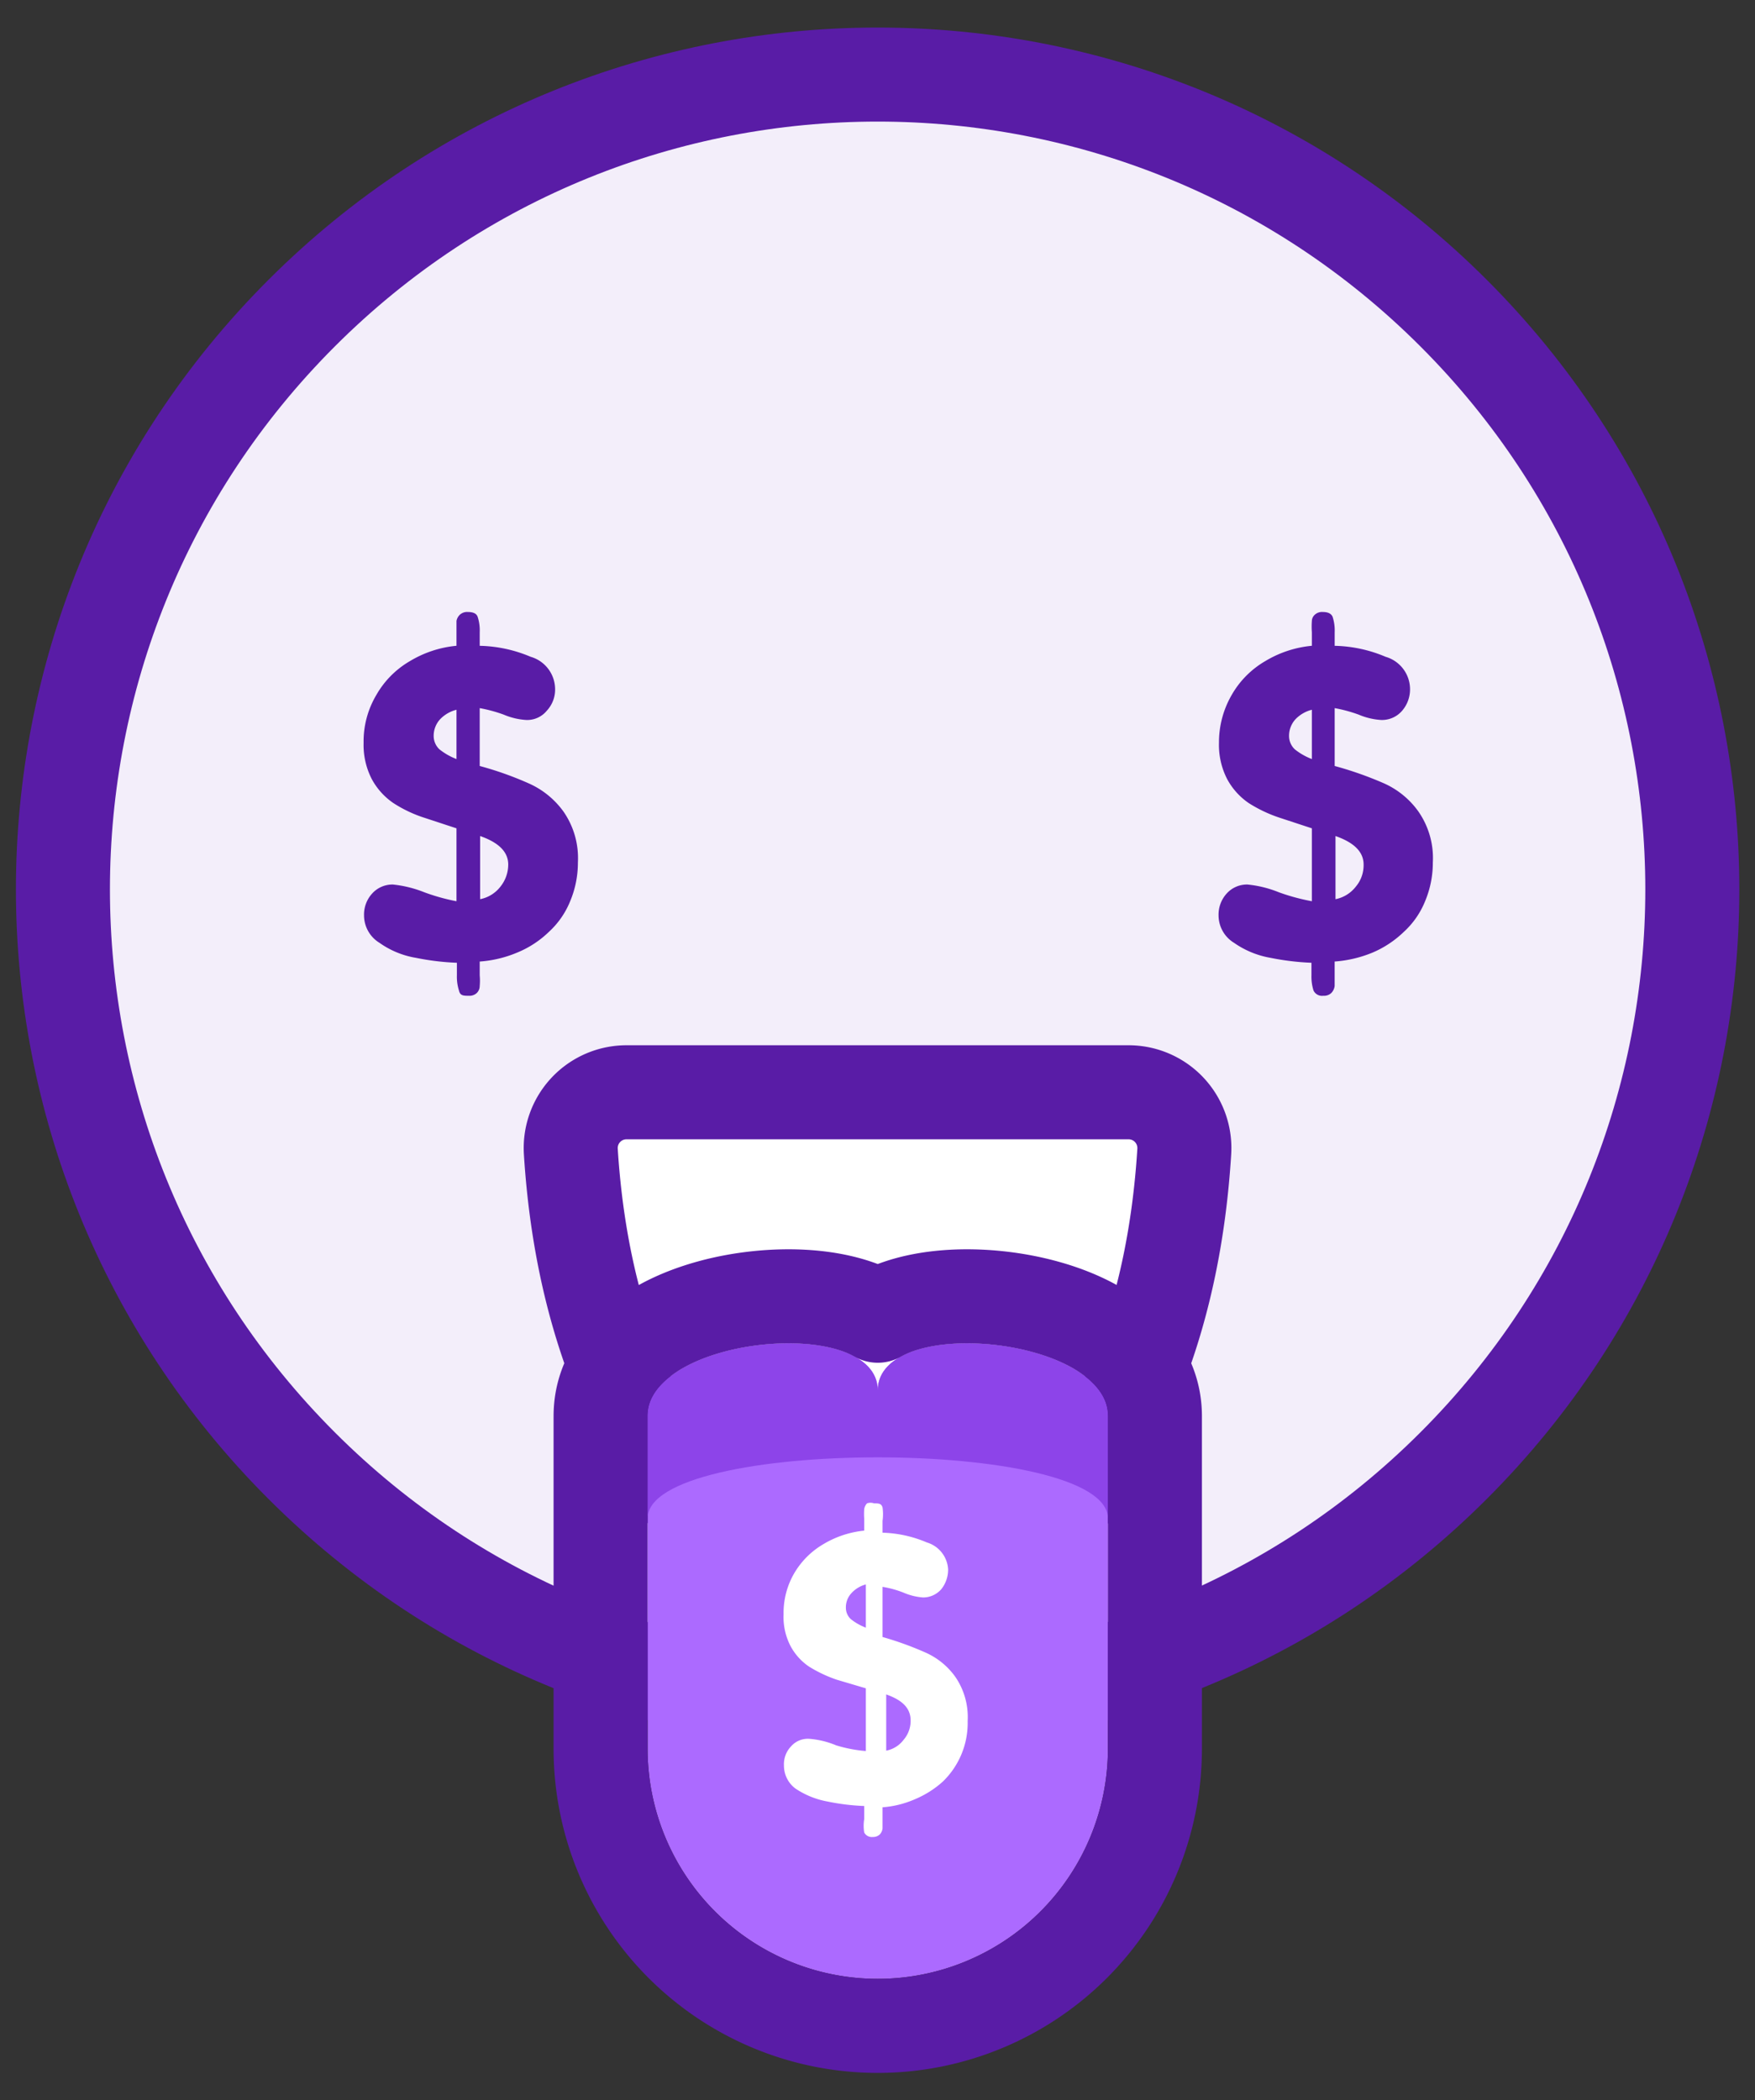<svg width="56" height="67" fill="none" xmlns="http://www.w3.org/2000/svg"><rect width="100%" height="100%" fill="#333333" stroke="none"/><path d="M46.386 9.993c10.152 10.152 10.152 26.612 0 36.764-10.152 10.152-26.612 10.152-36.764 0C-.53 36.605-.53 20.145 9.622 9.993c10.152-10.152 26.612-10.152 36.764 0" fill="#F3EEFA"/><path d="M46.386 9.993c10.152 10.152 10.152 26.612 0 36.764-10.152 10.152-26.612 10.152-36.764 0C-.53 36.605-.53 20.145 9.622 9.993c10.152-10.152 26.612-10.152 36.764 0" stroke="#591CA6" stroke-width="3" stroke-linecap="round" stroke-linejoin="round"/><path d="M18.214 36.733c.65 10.398 6.616 14.297 8.904 15.597v0a1.78 1.78 0 001.767 0c2.288-1.3 8.254-5.095 8.904-15.597v0a1.78 1.78 0 00-1.794-1.885H20.008h0a1.78 1.78 0 00-1.794 1.885v0z" fill="#fff" stroke="#591CA6" stroke-width="3" stroke-linecap="round" stroke-linejoin="round"/><path d="M28.008 44.363c0-2.443 7.344-1.728 7.344.82v10.606a7.344 7.344 0 11-14.688 0V45.182c0-2.547 7.344-3.262 7.344-.819z" fill="#AC6AFF"/><path d="M28.008 44.363c0-2.443-7.344-1.728-7.344.82v3.262c0-2.6 14.688-2.6 14.688 0v-3.263c0-2.547-7.344-3.262-7.344-.819z" fill="#8D44E9"/><path d="M28.008 41.977a4.126 4.126 0 00-.66-.293c-.962-.331-2.116-.385-3.168-.275-1.058.11-2.189.405-3.104.92-.867.487-1.912 1.406-1.912 2.853V55.79a8.844 8.844 0 1017.688 0V45.182c0-1.447-1.045-2.366-1.912-2.854-.915-.514-2.046-.808-3.104-.919-1.052-.11-2.206-.056-3.168.275-.21.072-.436.169-.66.293z" stroke="#591CA6" stroke-width="3" stroke-linecap="round" stroke-linejoin="round"/><path d="M14.566 28.753v-2.326l-.988-.325a4.174 4.174 0 01-1.026-.481 2.182 2.182 0 01-.69-.767 2.377 2.377 0 01-.26-1.157 2.899 2.899 0 01.404-1.52c.254-.448.621-.82 1.066-1.08a3.51 3.51 0 011.494-.494v-.792a.363.363 0 01.104-.195.338.338 0 01.26-.091c.174 0 .277.052.312.156.051.159.073.326.065.493v.43c.56.012 1.11.131 1.625.35.45.13.764.534.78 1.001a.987.987 0 01-.26.715.81.81 0 01-.663.3 2.17 2.17 0 01-.715-.17 4.657 4.657 0 00-.767-.208v1.846c.538.145 1.064.332 1.573.559.435.194.811.499 1.092.884a2.6 2.6 0 01.468 1.637 3.17 3.17 0 01-.247 1.235c-.15.372-.381.704-.676.975a3.185 3.185 0 01-1.014.663c-.38.16-.784.257-1.196.286v.442c.01.112.01.225 0 .338a.312.312 0 01-.09.22.338.338 0 01-.26.092c-.17 0-.274 0-.313-.17a1.47 1.47 0 01-.065-.48v-.403a7.98 7.98 0 01-1.3-.156 2.807 2.807 0 01-1.17-.48 1.027 1.027 0 01-.493-.872.995.995 0 01.26-.702.871.871 0 01.663-.286c.343.036.68.119 1 .247.334.124.678.22 1.027.286zm0-4.536v-1.573c-.198.05-.378.153-.52.3a.78.78 0 00-.208.532.585.585 0 00.182.429c.165.132.35.237.546.312zm.754 2.457v2.014c.258-.051.49-.194.65-.403.16-.2.246-.446.247-.702 0-.402-.299-.701-.897-.91zm26.54 2.079v-2.326l-.988-.325a4.409 4.409 0 01-1.027-.481 2.182 2.182 0 01-.689-.767 2.378 2.378 0 01-.26-1.157 3.016 3.016 0 01.403-1.52c.254-.448.622-.82 1.066-1.08a3.511 3.511 0 011.495-.494v-.429a2.483 2.483 0 010-.363.273.273 0 01.09-.195.338.338 0 01.26-.091c.165 0 .27.052.313.156.05.159.073.326.065.493v.43c.559.012 1.11.131 1.624.35.45.13.765.534.78 1.001.01.261-.078.516-.247.715a.845.845 0 01-.675.3 2.169 2.169 0 01-.715-.17 4.655 4.655 0 00-.767-.208v1.846c.541.147 1.071.334 1.585.559.431.195.804.5 1.08.884a2.6 2.6 0 01.467 1.637 3.17 3.17 0 01-.247 1.235c-.15.372-.38.704-.676.975-.29.28-.629.506-1 .663a3.9 3.9 0 01-1.21.286v.78a.39.39 0 01-.103.22.338.338 0 01-.26.092.299.299 0 01-.312-.17 1.467 1.467 0 01-.065-.48v-.403a8.15 8.15 0 01-1.3-.156 2.886 2.886 0 01-1.17-.48 1.027 1.027 0 01-.494-.872 1 1 0 01.26-.702.87.87 0 01.663-.286c.344.034.68.117 1 .247.343.125.696.22 1.054.286zm0-4.536v-1.573c-.198.05-.378.153-.52.3a.78.78 0 00-.208.532.585.585 0 00.182.429c.164.132.349.237.546.312zm.754 2.457v2.014c.258-.051.489-.194.65-.403.165-.196.252-.445.247-.702 0-.402-.3-.701-.897-.91z" fill="#591CA6"/><path d="M27.628 55.866v-2.002l-.923-.273a4.303 4.303 0 01-.884-.416 1.833 1.833 0 01-.598-.663 2.015 2.015 0 01-.22-1.014 2.512 2.512 0 01.337-1.3 2.6 2.6 0 01.936-.935 3.14 3.14 0 011.3-.43v-.376a2.136 2.136 0 010-.312.352.352 0 01.09-.182.325.325 0 01.222 0c.143 0 .234 0 .273.13.02.142.02.286 0 .429v.377c.487.014.968.12 1.416.312a.95.95 0 01.676.857 1 1 0 01-.22.637.767.767 0 01-.585.26 1.938 1.938 0 01-.624-.156 3.257 3.257 0 00-.663-.182v1.6c.465.132.921.297 1.364.493.38.167.707.431.95.767.288.414.43.913.402 1.417a2.6 2.6 0 01-.793 1.936c-.26.235-.56.424-.883.56-.33.145-.681.233-1.04.26v.675a.339.339 0 01-.091.194.312.312 0 01-.221.078.273.273 0 01-.273-.143 1.303 1.303 0 010-.429v-.416a7.182 7.182 0 01-1.17-.143 2.703 2.703 0 01-1.027-.416.91.91 0 01-.364-.74.819.819 0 01.221-.598.715.715 0 01.585-.247c.295.023.585.093.858.208.309.095.627.156.949.182zm0-3.9V50.55a.949.949 0 00-.455.273.663.663 0 00-.182.468.494.494 0 00.156.364c.145.116.307.208.48.273v.04zm.65 2.132v1.755a.91.91 0 00.559-.351.923.923 0 00.22-.611c0-.39-.26-.65-.78-.832v.039z" fill="#fff"/></svg>